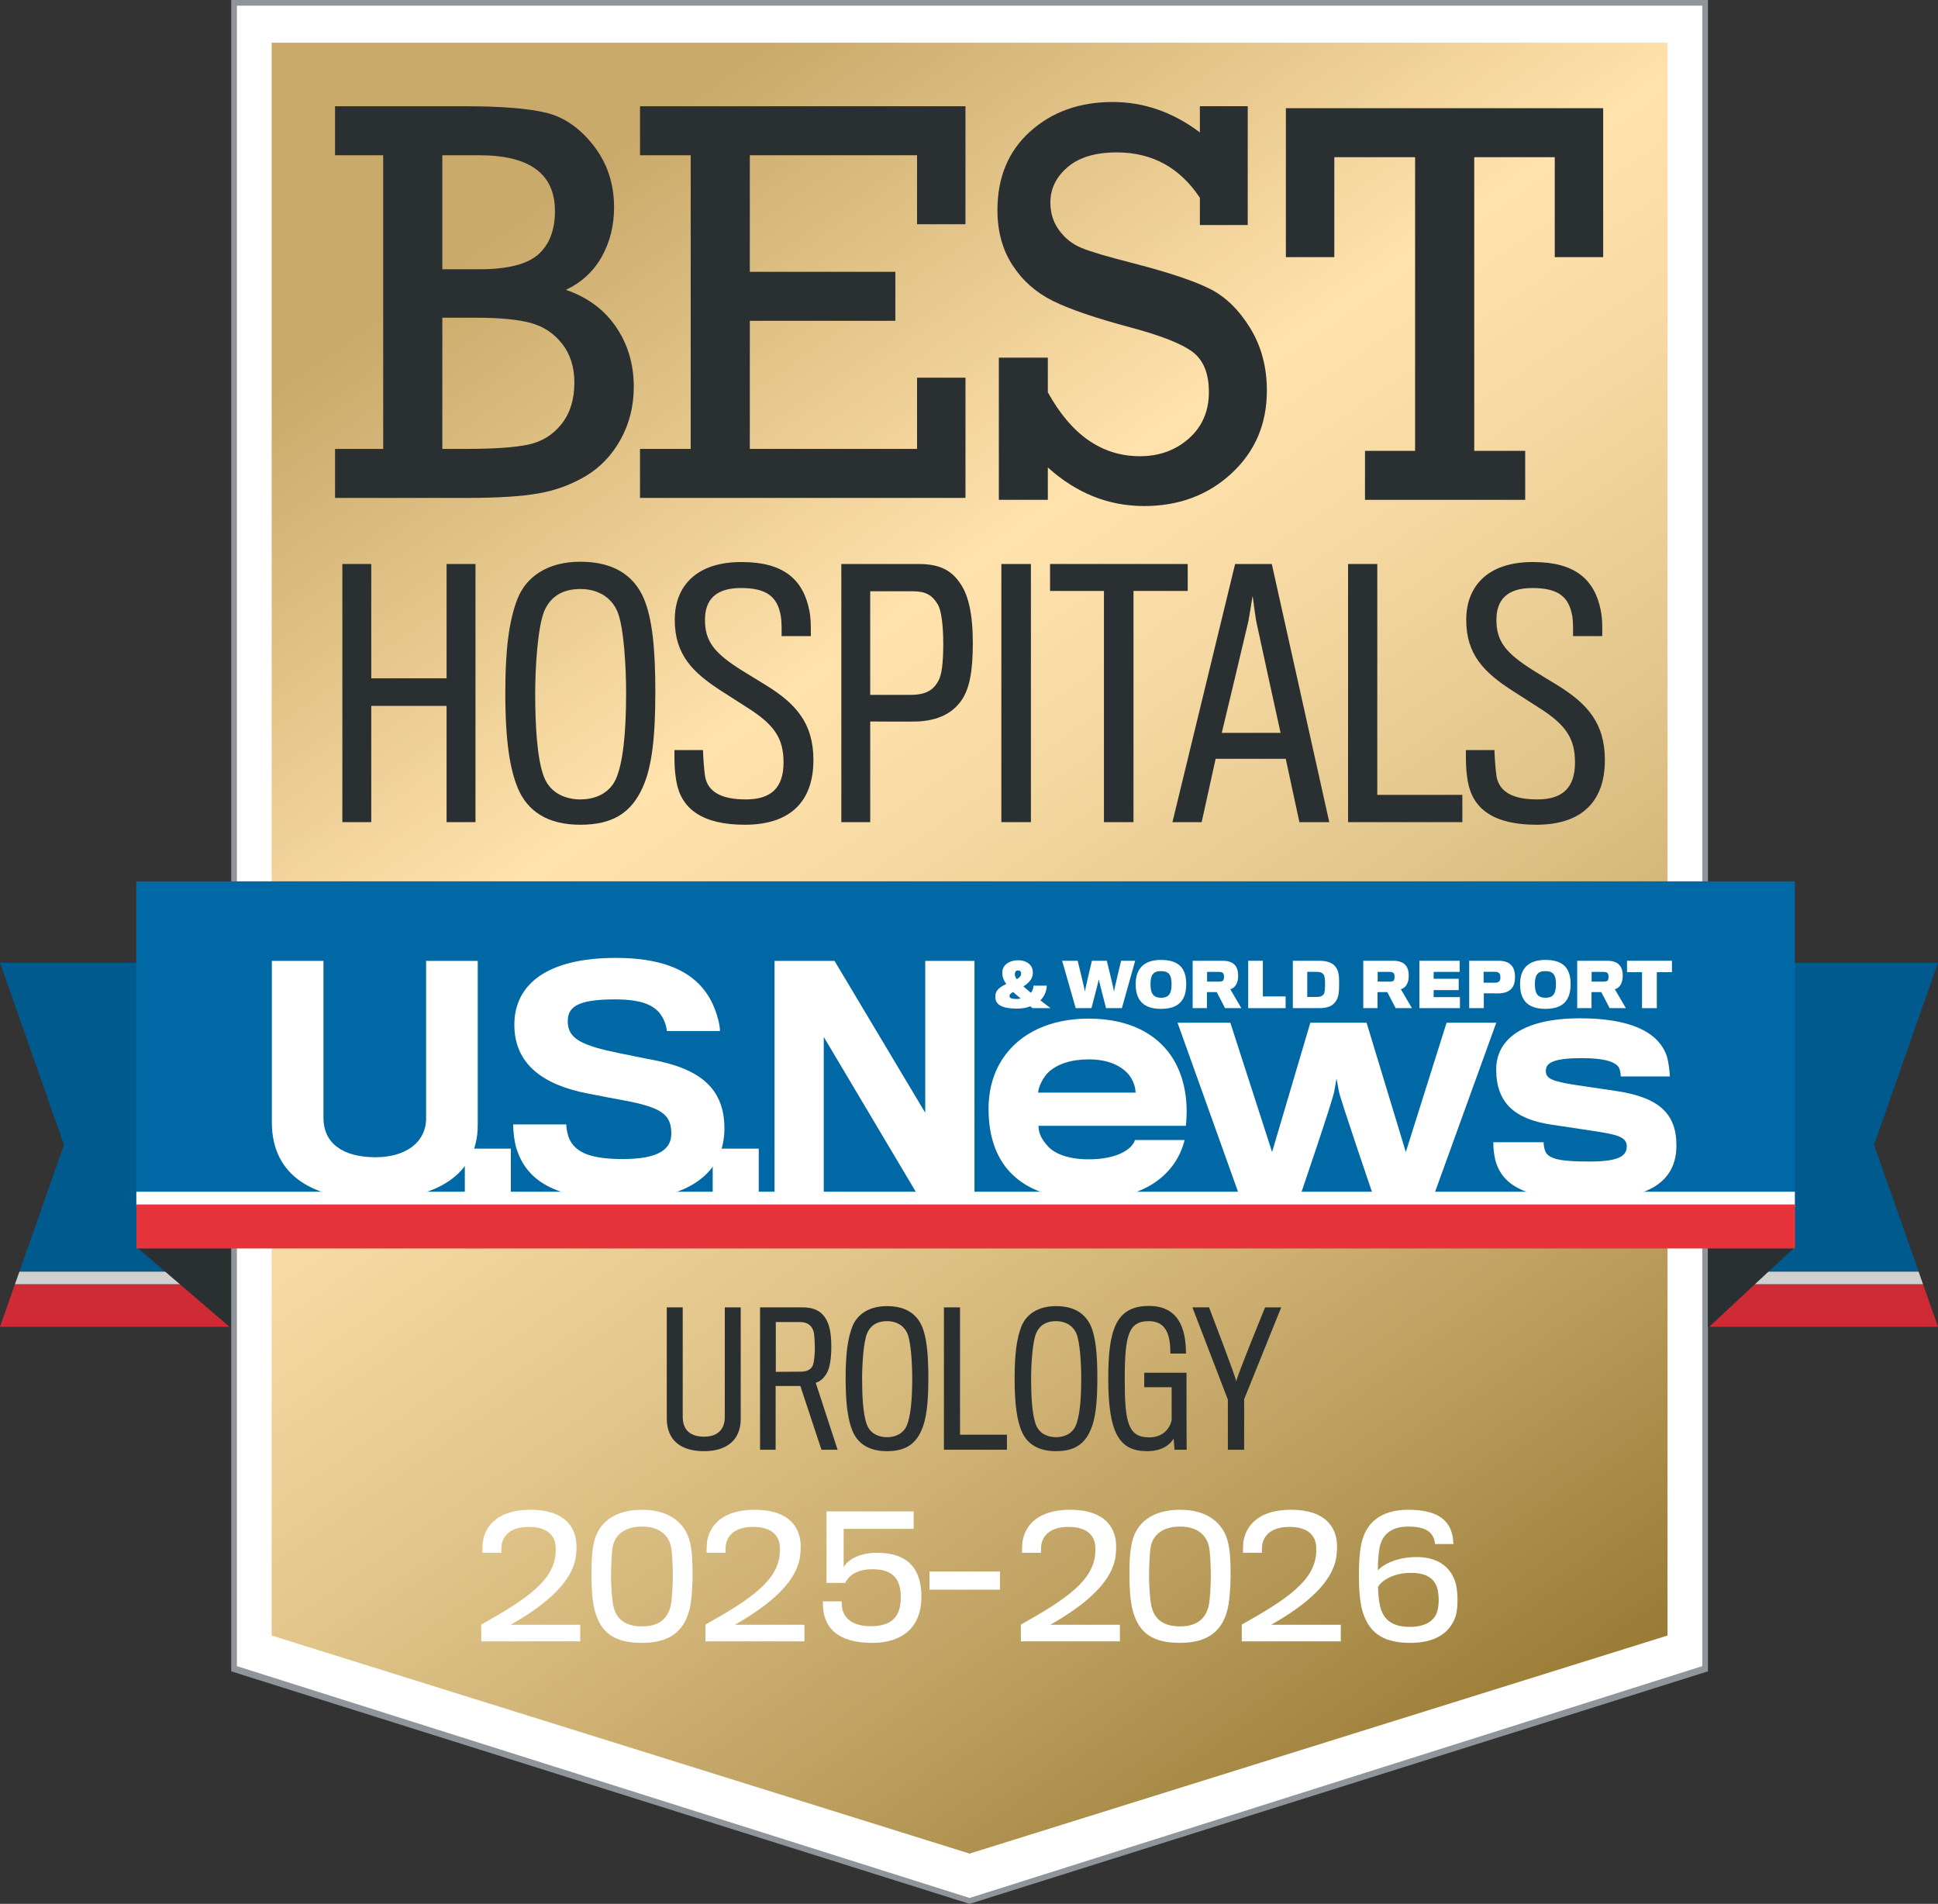 <?xml version="1.0" encoding="UTF-8"?><svg id="Layer_1" xmlns="http://www.w3.org/2000/svg" width="720" height="707.279" xmlns:xlink="http://www.w3.org/1999/xlink" viewBox="0 0 720 707.279"><rect x="0" y="0" width="720" height="707.279" fill="#333333" stroke="none"/><defs><style>.cls-1{fill:url(#linear-gradient);}.cls-2{fill:#90949b;}.cls-3{fill:#fff;}.cls-4{fill:#ce2b35;}.cls-5{fill:#0069a5;}.cls-6{fill:#e7333a;}.cls-7{fill:#2a2f31;}.cls-8{fill:#005a8d;}.cls-9{fill:#ced1cf;}</style><linearGradient id="linear-gradient" x1="135.896" y1="-8.639" x2="584.535" y2="632.083" gradientUnits="userSpaceOnUse"><stop offset=".135" stop-color="#c9aa6a"/><stop offset=".393" stop-color="#ffe2ac"/><stop offset=".483" stop-color="#f7daa3"/><stop offset=".63" stop-color="#e2c58a"/><stop offset=".815" stop-color="#c0a363"/><stop offset="1" stop-color="#997b35"/></linearGradient></defs><polygon class="cls-3" points="86.96 1.057 86.96 92.882 86.96 556.689 86.96 619.86 360.216 706.18 633.467 619.831 633.467 556.689 633.467 92.882 633.467 1.057 86.96 1.057"/><polygon class="cls-1" points="100.92 15.851 100.92 133.684 100.92 435.63 100.92 607.593 360.216 688.604 619.511 607.593 619.511 435.63 619.511 133.684 619.511 15.851 100.92 15.851"/><path class="cls-7" d="M142.365,166.771V57.676h-17.887v-18.201h48.431c13.317,0,23.309.803,29.967,2.407,6.659,1.605,12.533,5.665,17.624,12.185,5.087,6.521,7.636,14.173,7.636,22.959,0,6.766-1.515,12.867-4.549,18.306-3.034,5.439-7.478,9.554-13.335,12.342,8.086,2.79,14.309,7.411,18.668,13.86,4.359,6.449,6.539,13.824,6.539,22.122,0,7.182-1.624,13.702-4.866,19.559-3.241,5.857-7.548,10.39-12.916,13.598-5.372,3.208-11.243,5.37-17.627,6.485-6.377,1.116-15.078,1.673-26.093,1.673h-49.479v-18.2h17.887ZM164.331,100.038h13.704c10.459,0,17.761-1.83,21.913-5.491,4.145-3.66,6.223-9.048,6.223-16.16,0-13.808-9.379-20.71-28.135-20.71h-13.704v42.362ZM164.331,166.771h8.262c10.81,0,18.724-.54,23.745-1.621s9.12-3.625,12.291-7.636c3.171-4.01,4.76-9.153,4.76-15.428,0-5.716-1.519-10.512-4.549-14.382-3.034-3.869-6.94-6.448-11.714-7.74-4.781-1.29-11.524-1.935-20.243-1.935h-12.551v48.743Z"/><path class="cls-7" d="M256.602,166.771V57.676h-18.826v-18.201h120.913v43.827h-17.986v-25.627h-62.135v43.304h54.077v18.2h-54.077v47.591h62.135v-26.462h17.986v44.662h-120.913v-18.2h18.826Z"/><path class="cls-7" d="M371.088,185.69v-52.822h18.2v12.865c8.715,15.831,20.116,23.745,34.204,23.745,7.182,0,13.247-2.197,18.201-6.59,4.95-4.393,7.425-10.146,7.425-17.258,0-6.903-2.025-11.872-6.068-14.906-4.043-3.032-11.679-6.049-22.908-9.048-13.036-3.486-22.697-6.78-28.969-9.884-6.279-3.102-11.285-7.53-15.012-13.284-3.734-5.753-5.597-12.568-5.597-20.448,0-12.203,4.064-21.948,12.185-29.234,8.121-7.286,18.324-10.932,30.597-10.932,11.643,0,22.454,3.765,32.424,11.298v-9.728h17.782v44.14h-17.782v-10.146c-7.46-11.227-17.747-16.84-30.857-16.84-7.949,0-14.052,1.83-18.306,5.491-4.254,3.66-6.377,8.037-6.377,13.126,0,3.906,1.079,7.341,3.241,10.304,2.159,2.964,4.915,5.141,8.262,6.537,3.347,1.396,9.939,3.343,19.772,5.846,12.832,3.338,22.141,6.455,27.928,9.348,5.787,2.897,10.772,7.726,14.955,14.493,4.184,6.766,6.275,14.543,6.275,23.33,0,12.417-4.377,22.67-13.127,30.762-8.751,8.091-19.579,12.136-32.477,12.136-13.251,0-25.176-4.776-35.772-14.33v12.029h-18.2Z"/><path class="cls-7" d="M525.737,167.49V58.395h-30.02v37.132h-17.989v-55.332h117.879v55.332h-17.99v-37.132h-29.914v109.095h18.931v18.2h-59.516v-18.2h18.619Z"/><path class="cls-3" d="M178.787,609.764v-6.242c16.464-9.241,27.478-16.401,27.661-27.23v-1.287c-.06-4.467-2.995-7.771-9.974-7.771-6.732,0-9.668,3.184-10.157,7.038-.063.612-.063,1.835-.063,2.57h-7.038c0-1.041.063-2.693.123-3.795.858-6.363,5.815-12.177,17.747-12.177,12.301,0,16.766,6.057,17.076,12.85.06.735,0,1.958-.063,2.754-.366,10.893-11.686,19.888-24.356,27.109h25.826v6.18h-36.78Z"/><path class="cls-3" d="M256.388,573.109c.795,3.305.917,7.65.917,12.484,0,4.04-.429,9.976-1.287,12.851-2.201,8.139-7.952,11.871-17.501,11.871-9.914,0-15.237-3.426-17.564-11.993-.914-3.243-1.224-8.689-1.224-12.79,0-4.773.063-8.445.921-12.423,1.589-7.465,7.65-12.238,17.93-12.238,10.339,0,16.214,5.202,17.807,12.238ZM249.29,574.64c-.921-4.59-4.651-7.527-10.772-7.527-6.244,0-10.034,2.937-10.891,7.527-.429,2.324-.612,8.016-.612,10.953,0,3.855.365,8.995.918,11.26,1.223,5.017,4.771,7.343,10.649,7.343,5.811,0,9.239-2.508,10.526-7.343.548-2.081.854-8.017.854-11.322,0-3.12-.183-8.627-.671-10.891Z"/><path class="cls-3" d="M262.079,609.764v-6.242c16.464-9.241,27.478-16.401,27.661-27.23v-1.287c-.06-4.467-2.995-7.771-9.974-7.771-6.732,0-9.668,3.184-10.157,7.038-.063.612-.063,1.835-.063,2.57h-7.038c0-1.041.063-2.693.123-3.795.858-6.363,5.815-12.177,17.747-12.177,12.301,0,16.766,6.057,17.076,12.85.06.735,0,1.958-.063,2.754-.366,10.893-11.686,19.888-24.356,27.109h25.826v6.18h-36.78Z"/><path class="cls-3" d="M305.961,598.871c-.183-1.039-.246-2.753-.246-3.976h6.979c0,.918.06,2.018.243,2.876,1.04,4.405,5.203,6.363,10.526,6.363,7.713,0,11.201-3.365,11.201-10.77,0-6.486-2.693-10.403-10.526-10.403-4.04,0-8.199,1.164-10.097,5.08h-6.975v-26.559h32.372v6.486h-26.009v14.258c1.835-3.426,7.038-5.384,12.298-5.384,12.178,0,16.587,6.548,16.587,16.339,0,11.505-7.221,17.133-18.239,17.133-10.768,0-16.766-3.916-18.112-11.443Z"/><path class="cls-3" d="M345.315,590.55v-6.731h26.191v6.731h-26.191Z"/><path class="cls-3" d="M379.276,609.764v-6.242c16.464-9.241,27.478-16.401,27.661-27.23v-1.287c-.06-4.467-2.995-7.771-9.974-7.771-6.732,0-9.668,3.184-10.157,7.038-.063.612-.063,1.835-.063,2.57h-7.038c0-1.041.063-2.693.123-3.795.858-6.363,5.815-12.177,17.747-12.177,12.301,0,16.766,6.057,17.076,12.85.06.735,0,1.958-.063,2.754-.366,10.893-11.686,19.888-24.356,27.109h25.826v6.18h-36.78Z"/><path class="cls-3" d="M456.265,573.109c.795,3.305.918,7.65.918,12.484,0,4.04-.429,9.976-1.287,12.851-2.201,8.139-7.952,11.871-17.501,11.871-9.914,0-15.237-3.426-17.564-11.993-.914-3.243-1.224-8.689-1.224-12.79,0-4.773.063-8.445.921-12.423,1.589-7.465,7.65-12.238,17.929-12.238,10.34,0,16.214,5.202,17.807,12.238ZM449.167,574.64c-.921-4.59-4.651-7.527-10.772-7.527-6.244,0-10.034,2.937-10.891,7.527-.429,2.324-.612,8.016-.612,10.953,0,3.855.365,8.995.917,11.26,1.224,5.017,4.771,7.343,10.649,7.343,5.811,0,9.239-2.508,10.526-7.343.548-2.081.854-8.017.854-11.322,0-3.12-.183-8.627-.671-10.891Z"/><path class="cls-3" d="M461.345,609.764v-6.242c16.464-9.241,27.478-16.401,27.661-27.23v-1.287c-.06-4.467-2.996-7.771-9.974-7.771-6.733,0-9.668,3.184-10.157,7.038-.063.612-.063,1.835-.063,2.57h-7.038c0-1.041.063-2.693.123-3.795.858-6.363,5.815-12.177,17.747-12.177,12.301,0,16.766,6.057,17.075,12.85.06.735,0,1.958-.063,2.754-.366,10.893-11.686,19.888-24.357,27.109h25.826v6.18h-36.78Z"/><path class="cls-3" d="M523.891,610.315c-8.687,0-14.994-2.753-17.624-11.503-1.041-3.305-1.406-8.446-1.406-13.28,0-4.222.183-8.568.858-11.811,1.526-7.587,6.852-12.85,17.438-12.85,10.22,0,14.748,3.366,16.277,8.812.309,1.1.492,2.753.552,3.916h-6.852c-.063-.552-.127-1.224-.369-1.837-1.04-3.059-3.734-4.649-9.668-4.649-6.549,0-10.037,3.365-10.712,8.689-.302,2.326-.485,4.713-.485,7.588,2.201-2.449,7.464-4.957,14.442-4.957,7.646,0,12.421,3.549,14.256,9.057,1.041,2.999,1.346,9.914,0,13.463-2.264,5.998-7.773,9.362-16.706,9.362ZM533.865,589.694c-1.101-3.245-3.853-5.386-9.668-5.386-7.527,0-11.503,3.672-12.238,5.263.06,2.814.306,5.017.735,6.915,1.224,5.813,5.323,7.893,11.074,7.893,5.509,0,8.874-2.08,10.037-5.261.918-2.632.918-6.733.06-9.424Z"/><path class="cls-7" d="M261.559,539.104c-8.185,0-13.838-3.66-13.838-12.241v-41.177h5.921v40.646c0,5.122,3.059,7.383,7.98,7.383,4.658,0,7.65-2.394,7.65-7.316v-40.712h5.92v41.444c0,7.915-5.323,11.974-13.634,11.974Z"/><path class="cls-7" d="M307.515,509.434c-.998,2.129-2.658,3.794-4.454,4.258l8.114,24.88h-5.987l-7.847-23.681h-9.183v23.681h-5.787v-52.885h15.898c5.189,0,7.917,2.262,9.316,5.853.795,1.863,1.262,4.79,1.262,8.849,0,4.124-.531,7.185-1.332,9.046ZM302.263,494.666c-.598-2.129-2.194-3.526-4.992-3.526h-9.046v18.494s9.38-.067,9.714-.067c2.194-.134,3.523-.999,4.057-2.394.464-1.197.731-4.19.731-6.121,0-2.327-.197-5.588-.464-6.386Z"/><path class="cls-7" d="M342.503,492.671c1.793,4.124,2.394,10.577,2.394,19.225,0,9.512-.731,15.432-2.595,19.557-2.327,5.189-6.121,7.65-12.772,7.65-6.651,0-10.842-2.728-12.839-7.583-1.529-3.727-2.528-9.248-2.528-19.493,0-8.713.731-14.767,2.528-19.29,1.73-4.324,5.987-7.518,12.839-7.518,6.718,0,10.909,2.728,12.973,7.451ZM336.849,529.657c1.329-3.06,2.06-8.78,2.06-17.562,0-5.388-.464-13.57-1.796-16.698-1.065-2.528-3.59-4.59-7.583-4.59-4.124,0-6.321,1.995-7.383,4.525-1.329,3.192-1.863,11.375-1.863,16.896,0,6.054.33,13.504,1.863,17.229,1.395,3.392,4.654,4.458,7.383,4.458,3.46,0,6.121-1.529,7.32-4.257Z"/><path class="cls-7" d="M350.68,538.571v-52.885h5.984v47.297h17.43v5.588h-23.414Z"/><path class="cls-7" d="M405.292,492.671c1.793,4.124,2.39,10.577,2.39,19.225,0,9.512-.731,15.432-2.595,19.557-2.327,5.189-6.117,7.65-12.769,7.65-6.651,0-10.842-2.728-12.839-7.583-1.533-3.727-2.531-9.248-2.531-19.493,0-8.713.731-14.767,2.531-19.29,1.73-4.324,5.984-7.518,12.839-7.518,6.715,0,10.905,2.728,12.973,7.451ZM399.635,529.657c1.332-3.06,2.064-8.78,2.064-17.562,0-5.388-.468-13.57-1.8-16.698-1.062-2.528-3.59-4.59-7.58-4.59-4.127,0-6.321,1.995-7.386,4.525-1.329,3.192-1.86,11.375-1.86,16.896,0,6.054.33,13.504,1.86,17.229,1.396,3.392,4.658,4.458,7.386,4.458,3.46,0,6.117-1.529,7.316-4.257Z"/><path class="cls-7" d="M436.349,538.571l-.33-4.124c-1.332,2.26-4.324,4.656-9.847,4.656-10.178,0-14.435-6.386-14.435-26.942,0-17.828,2.661-27.009,15.099-27.009,10.976,0,13.771,8.316,13.771,17.696h-5.787c0-6.651-1.396-12.041-7.984-12.041-7.449,0-8.979,4.857-8.979,21.488,0,15.898,1.132,21.686,9.112,21.686,4.725,0,7.516-2.862,8.318-6.386v-12.24h-10.181v-5.39h15.701v15.632c0,6.254.067,12.906.067,12.973h-4.524Z"/><path class="cls-7" d="M462.224,519.812v18.759h-6.054v-18.626l-13.173-34.26h6.184s10.048,26.144,10.114,27.541c0-1.398,10.709-27.541,10.709-27.541h5.987l-13.767,34.126Z"/><path class="cls-7" d="M165.913,305.424v-43.186h-27.984v43.186h-10.737v-95.901h10.737v42.462h27.984v-42.462h10.737v95.901h-10.737Z"/><path class="cls-7" d="M239.122,222.19c3.259,7.479,4.345,19.179,4.345,34.861,0,17.251-1.329,27.986-4.704,35.466-4.226,9.409-11.102,13.873-23.161,13.873-12.066,0-19.666-4.946-23.284-13.751-2.774-6.755-4.585-16.768-4.585-35.344,0-15.803,1.326-26.78,4.585-34.984,3.136-7.84,10.856-13.63,23.284-13.63,12.181,0,19.779,4.945,23.52,13.51ZM228.871,289.259c2.412-5.548,3.741-15.922,3.741-31.846,0-9.77-.847-24.608-3.259-30.279-1.93-4.582-6.515-8.323-13.749-8.323-7.482,0-11.461,3.619-13.395,8.204-2.412,5.79-3.375,20.628-3.375,30.639,0,10.977.605,24.488,3.375,31.243,2.535,6.152,8.445,8.082,13.395,8.082,6.272,0,11.095-2.774,13.268-7.72Z"/><path class="cls-7" d="M276.746,306.389c-15.679,0-23.643-5.79-25.453-16.044-.844-4.704-.724-8.685-.724-11.702h10.617c0,2.052.359,6.877.724,9.531.963,6.393,6.754,8.805,15.198,8.805,9.288,0,13.992-4.222,13.992-13.751,0-8.926-3.378-13.994-13.51-20.387-2.049-1.327-6.391-4.101-9.408-6.031-10.737-6.877-17.494-13.51-17.494-26.538,0-12.667,8.205-21.593,24.972-21.473,15.44,0,22.679,6.514,24.971,17.733.724,3.498.605,6.755.605,9.771h-10.857c0-1.568.12-5.428-.365-7.842-1.326-6.875-5.309-10.013-14.716-10.013-9.527,0-13.388,4.463-13.388,11.823,0,7.961,3.375,12.303,13.75,18.818,2.897,1.81,6.876,4.222,9.046,5.549,11.102,6.875,17.493,14.113,17.493,27.745,0,15.56-8.807,24.005-25.453,24.005Z"/><path class="cls-7" d="M357.195,260.188c-3.259,4.704-8.564,7.478-16.284,7.84-2.05.121-17.613,0-17.613,0v37.396h-10.733v-95.901h28.828c8.325,0,12.543,2.776,15.679,7.721,2.658,4.101,4.346,10.737,4.346,21.714,0,10.856-1.329,17.009-4.222,21.231ZM348.507,224.722c-2.169-3.74-4.704-5.066-9.408-5.066h-15.803v38.48h15.198c6.033,0,8.564-2.292,10.135-5.188,1.206-2.171,1.81-6.514,1.81-13.751,0-7.479-.847-12.545-1.934-14.476Z"/><path class="cls-7" d="M372.02,305.424v-95.901h10.979v95.901h-10.979Z"/><path class="cls-7" d="M421.112,219.535v85.888h-10.976v-85.888h-20.025v-10.013h51.145v10.013h-20.145Z"/><path class="cls-7" d="M446.439,305.424h-10.856l23.28-95.901h13.63l21.351,95.901h-11.095l-5.07-23.523h-26.054l-5.186,23.523ZM466.703,230.754c-.239-1.206-1.329-9.41-1.329-9.41,0,0-1.326,8.204-1.568,9.41-.359,1.689-9.89,41.497-9.89,41.497h21.835s-8.81-40.17-9.049-41.497Z"/><path class="cls-7" d="M500.829,305.424v-95.901h10.857v85.769h31.605v10.132h-42.462Z"/><path class="cls-7" d="M570.786,306.389c-15.683,0-23.646-5.79-25.453-16.044-.843-4.704-.724-8.685-.724-11.702h10.614c0,2.052.362,6.877.724,9.531.967,6.393,6.754,8.805,15.198,8.805,9.288,0,13.996-4.222,13.996-13.751,0-8.926-3.379-13.994-13.511-20.387-2.053-1.327-6.395-4.101-9.408-6.031-10.737-6.877-17.494-13.51-17.494-26.538,0-12.667,8.205-21.593,24.971-21.473,15.441,0,22.679,6.514,24.971,17.733.724,3.498.601,6.755.601,9.771h-10.856c0-1.568.12-5.428-.362-7.842-1.329-6.875-5.309-10.013-14.716-10.013-9.531,0-13.391,4.463-13.391,11.823,0,7.961,3.379,12.303,13.753,18.818,2.893,1.81,6.873,4.222,9.046,5.549,11.099,6.875,17.494,14.113,17.494,27.745,0,15.56-8.81,24.005-25.453,24.005Z"/><path class="cls-2" d="M85.904,0v620.893l274.313,86.386,274.313-86.386V0H85.904ZM632.423,594.185v24.78l-272.206,86.121-272.2-86.121V2.111h544.406v592.074Z"/><polygon class="cls-8" points=".001 357.662 85.244 357.662 85.244 472.424 7.2 472.424 23.762 425.283 .001 357.662"/><polygon class="cls-9" points="85.244 477.135 5.539 477.135 7.2 472.424 85.244 472.424 85.244 477.135"/><polygon class="cls-4" points="85.244 492.907 0 492.907 5.539 477.135 85.244 477.135 85.244 492.907"/><polygon class="cls-8" points="719.996 357.662 634.754 357.662 634.754 472.424 712.803 472.424 696.24 425.283 719.996 357.662"/><polygon class="cls-9" points="634.754 477.135 714.452 477.135 712.803 472.424 634.754 472.424 634.754 477.135"/><polygon class="cls-4" points="634.754 492.907 720 492.907 714.452 477.135 634.754 477.135 634.754 492.907"/><polygon class="cls-7" points="85.742 463.191 85.742 493.322 50.484 463.064 85.742 463.191"/><polygon class="cls-7" points="634.529 463.191 634.529 493.322 667.051 463.064 634.529 463.191"/><rect class="cls-5" x="50.613" y="327.413" width="616.209" height="120.227"/><g id="U.S.News"><path class="cls-3" d="M139.128,445.661c-21.834,0-38.128-8.206-38.128-28.725v-59.974h19.17v58.316c0,9.214,6.879,14.632,19.405,14.632,10.979,0,18.736-5.418,18.736-14.515v-58.432h19.176v61.08c0,18.531-15.957,27.619-38.36,27.619Z"/><path class="cls-3" d="M172.691,444.55v-17.839h17.1v17.839h-17.1Z"/><path class="cls-3" d="M231.441,445.763c-26.499,0-36.031-7.984-39.564-19.073-.9-2.873-1.234-7.201-1.234-8.973h19.734c0,1.557.557,4.212,1.22,5.541,2.438,5.101,8.21,7.32,19.844,7.32,13.306,0,17.965-3.657,17.965-9.422,0-7.212-3.669-9.759-17.847-12.411-2.552-.452-8.985-1.679-12.859-2.45-17.084-3.21-27.607-11.077-27.607-25.606,0-14.87,11.973-24.832,37.692-24.832,21.951,0,32.267,7.649,36.69,18.729,1.116,2.89,2.004,6.209,2.004,8.428h-19.74c0-.998-.556-2.985-1.215-4.319-2.335-4.88-7.098-7.428-18.184-7.428-14.522,0-17.406,3.21-17.406,8.203,0,6.43,5.211,8.978,19.52,11.859,4.419.881,10.187,2.108,12.186,2.437,17.41,3.333,26.499,10.544,26.499,25.511,0,15.846-12.527,26.489-37.699,26.489Z"/><path class="cls-3" d="M264.783,444.55v-17.839h17.101v17.839h-17.101Z"/><path class="cls-3" d="M341.31,444.55l-35.265-59.321v59.321h-18.289v-87.588h22.282l33.705,56.428v-56.428h18.29v87.588h-20.723Z"/><path class="cls-3" d="M428.361,439.733c-5.646,3.643-13.522,5.872-23.971,5.872-14.338,0-25.961-4.233-32.181-14.099-3.185-5.053-4.947-11.511-4.947-19.619,0-7.403,2.007-13.974,5.639-19.147,6.23-9.043,17.386-14.327,31.488-14.327,14.795,0,24.91,5.397,30.658,13.738,4.817,7.055,6.571,16.335,5.523,26.075h-54.746c0,2.947,1.293,5.179,3.519,7.644,2.718,2.943,7.992,4.813,15.045,4.813,5.291,0,9.162-.935,11.87-2.116,3.4-1.529,5.045-3.636,5.386-5.049h18.451c-1.519,6.23-5.274,12.095-11.736,16.215ZM418.724,398.501c-2.704-2.704-7.169-4.945-14.221-4.945-6.684,0-11.624,1.773-14.795,4.593-2.236,1.997-4.001,5.866-4.001,7.751h36.171c0-1.885-.809-4.933-3.154-7.399Z"/><path class="cls-3" d="M532.512,444.55h-22.196s-12.699-37.124-12.924-39.242c-.127-.823-.837-4.65-.837-4.65,0,0-.696,3.827-.812,4.532-.112,2.236-12.808,39.36-12.808,39.36h-22.337l-23.121-64.608h19.615l15.508,48.038,14.208-48.038h20.906l14.57,48.038,15.143-48.038h18.462l-23.377,64.608Z"/><path class="cls-3" d="M590.401,445.717c-21.855,0-32.184-4.346-34.902-14.921-.58-2.577-.693-4.342-.693-6.456h18.676c0,.823.116,1.997.584,3.291,1.181,3.052,6.111,3.875,16.335,3.875,10.685,0,13.972-1.878,13.972-5.636,0-3.653-3.881-4.461-13.395-5.875-2.465-.352-10.21-1.524-14.085-2.118-14.215-1.99-21.029-8.211-21.029-20.561,0-11.497,10.326-19.017,31.133-19.017,17.72,0,28.894,4.583,32.177,13.852.827,2.479,1.182,6.464,1.182,7.756h-18.212c0-.701-.239-2.693-.819-3.518-1.297-1.76-4.701-3.298-13.624-3.298-10.344,0-13.402,1.66-13.402,4.703,0,2.823,2.004,3.873,11.166,5.289,3.762.577,12.805,1.876,15.027,2.224,15.508,2.356,22.325,8.104,22.325,20.208,0,13.389-10.101,20.202-32.416,20.202Z"/></g><g id="_World_Report"><path class="cls-3" d="M383.006,368.837c.58-.735.907-1.67.956-2.676h4.94c-.088,2.21-.981,4.113-2.387,5.46,1.164.867,2.496,1.893,3.772,2.899h-6.701c-.292-.207-.58-.446-.819-.668-1.364.57-3.172.842-4.845.842-4.191,0-7.953-.754-8.115-3.989-.017-.267,0-.684,0-.912.049-1.999,1.952-3.244,4.029-4.228-1.02-1.445-1.413-2.652-1.441-3.72v-.893c.102-2.162,2.222-4.207,5.892-4.207,3.347,0,5.298,1.938,5.422,4.07.028.16,0,.651,0,.766-.049,2.229-1.758,3.783-3.516,4.869.788.651,1.807,1.547,2.813,2.386ZM375.039,369.95c0,.849.795,1.167,2.633,1.167.496,0,1.101-.054,1.536-.167-1.005-.873-2.06-1.687-2.799-2.429-.801.454-1.371.939-1.371,1.429ZM379.349,361.958v-.355c-.028-.584-.302-1.095-1.114-1.095-.78,0-1.115.532-1.192,1.156-.014.137-.014.329,0,.473.035.484.281,1.043.721,1.619.896-.533,1.529-1.115,1.585-1.799Z"/><path class="cls-3" d="M416.794,374.52h-5.885s-2.63-10.14-2.697-10.709c-.028.589-2.724,10.709-2.724,10.709h-5.847l-5.035-17.599h5.763s2.686,10.873,2.686,11.427c0-.554,2.602-11.427,2.602-11.427h5.538s2.675,10.873,2.675,11.427c0-.554,2.641-11.427,2.641-11.427h5.225l-4.94,17.599Z"/><path class="cls-3" d="M440.702,365.565c0,6.183-2.947,9.222-9.381,9.222-6.462,0-9.395-3.144-9.395-9.156,0-5.613,2.883-9.022,9.395-9.022,6.638,0,9.381,3.077,9.381,8.955ZM435.259,365.696c0-3.488-.956-4.926-3.938-4.926-2.876,0-3.896,1.383-3.896,4.926,0,3.727,1.35,4.966,3.924,4.966,2.468,0,3.91-1.044,3.91-4.966Z"/><path class="cls-3" d="M459.224,365.808c-.555.939-1.35,1.493-2.159,1.672l4.11,7.04h-6.044l-3.094-5.952h-3.642v5.952h-5.302v-17.599h11.135c2.345,0,3.871.672,4.757,1.851.689.884,1.012,2.069,1.012,3.715,0,1.418-.302,2.542-.773,3.32ZM454.548,361.801c-.26-.564-.78-.738-1.554-.738h-4.539v3.595h4.651c.661,0,1.231-.157,1.428-.585.144-.316.204-.789.204-1.137,0-.397-.042-.87-.19-1.134Z"/><path class="cls-3" d="M463.728,374.52v-17.599h5.446v13.251h8.452v4.347h-13.898Z"/><path class="cls-3" d="M490.226,374.52h-9.915v-17.599h9.662c3.178,0,5.154.782,6.248,2.294,1.079,1.494,1.291,2.96,1.291,6.167,0,3.748-.267,5.126-1.242,6.594-1.058,1.624-2.872,2.543-6.044,2.543ZM492.283,365.383c0-1.262-.13-2.895-.559-3.389-.682-.756-1.329-.953-2.658-.953h-3.4v9.333h3.4c1.375,0,2.099-.297,2.704-1.002.461-.563.513-2.558.513-3.989Z"/><path class="cls-3" d="M522.601,365.808c-.545.939-1.358,1.493-2.173,1.672l4.128,7.04h-6.04l-3.101-5.952h-3.639v5.952h-5.302v-17.599h11.135c2.345,0,3.867.672,4.753,1.851.689.884,1.02,2.069,1.02,3.715,0,1.418-.316,2.542-.78,3.32ZM517.939,361.801c-.274-.564-.809-.738-1.583-.738h-4.528v3.595h4.648c.654,0,1.245-.157,1.435-.585.14-.316.197-.789.197-1.137,0-.397-.035-.87-.169-1.134Z"/><path class="cls-3" d="M527.323,374.52v-17.599h14.96v4.141h-9.662v2.556h9.307v4.188h-9.307v2.612h9.764v4.101h-15.062Z"/><path class="cls-3" d="M561.55,367.255c-1.02,1.187-2.708,1.746-4.866,1.788-.661.012-5.428-.032-5.428-.032v5.509h-5.422v-17.599h10.829c2.127,0,3.642.469,4.595,1.468,1.034.891,1.585,2.41,1.585,4.592,0,1.956-.422,3.34-1.293,4.273ZM557.19,361.845c-.302-.559-.812-.826-1.702-.826h-4.3v4.054h4.23c1.034,0,1.533-.337,1.79-.823.172-.316.218-.649.218-1.164,0-.549-.074-1.003-.236-1.242Z"/><path class="cls-3" d="M583.51,365.565c0,6.183-2.939,9.222-9.373,9.222-6.469,0-9.405-3.144-9.405-9.156,0-5.613,2.88-9.022,9.405-9.022,6.631,0,9.373,3.077,9.373,8.955ZM578.064,365.696c0-3.488-.946-4.926-3.927-4.926-2.89,0-3.903,1.383-3.903,4.926,0,3.727,1.336,4.966,3.91,4.966,2.483,0,3.92-1.044,3.92-4.966Z"/><path class="cls-3" d="M602.109,365.808c-.563.939-1.357,1.493-2.18,1.672l4.107,7.04h-6.026l-3.101-5.952h-3.639v5.952h-5.312v-17.599h11.134c2.341,0,3.878.672,4.764,1.851.682.884,1.02,2.069,1.02,3.715,0,1.418-.316,2.542-.766,3.32ZM597.426,361.801c-.267-.564-.802-.738-1.575-.738h-4.539v3.595h4.644c.668,0,1.259-.157,1.448-.585.127-.316.19-.789.19-1.137,0-.397-.039-.87-.169-1.134Z"/><path class="cls-3" d="M615.533,361.162v13.359h-5.488v-13.359h-5.58v-4.24h16.694v4.24h-5.625Z"/></g><rect class="cls-3" x="50.655" y="442.722" width="616.167" height="5.661"/><rect class="cls-6" x="50.673" y="447.448" width="616.209" height="16.36"/></svg>